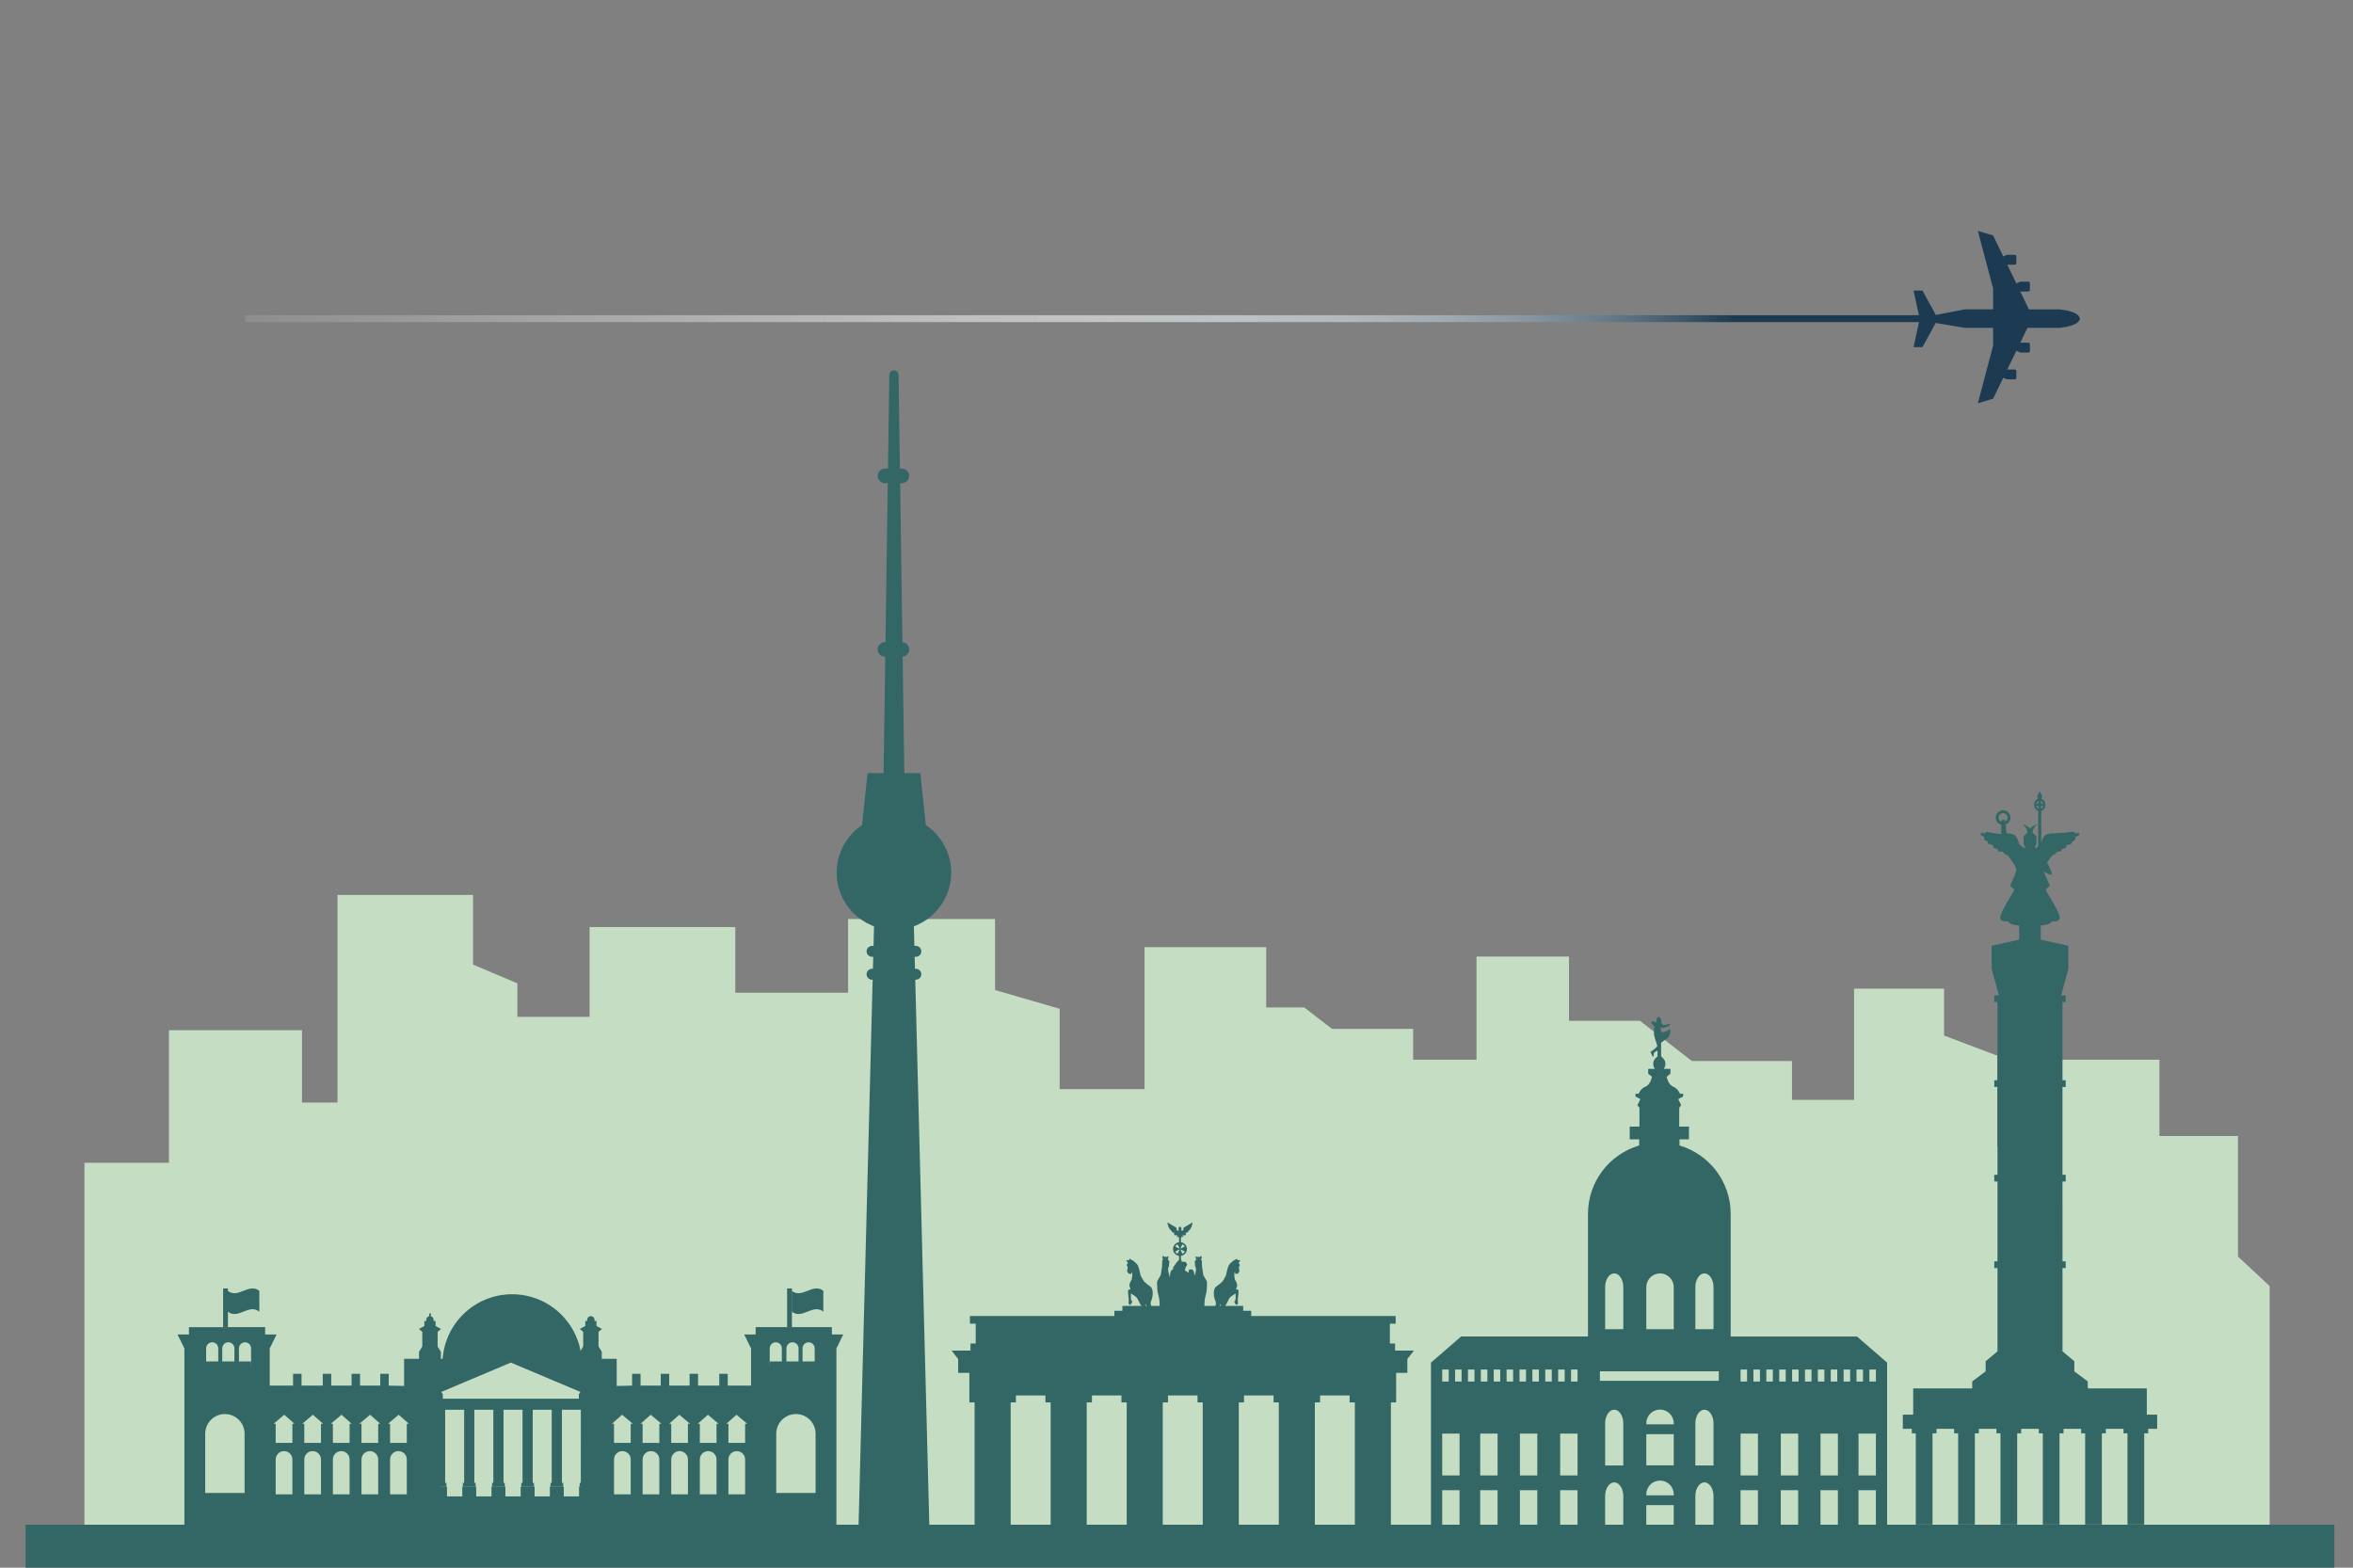 <?xml version="1.0" encoding="utf-8"?>
<!-- Generator: Adobe Illustrator 16.0.0, SVG Export Plug-In . SVG Version: 6.00 Build 0)  -->
<!DOCTYPE svg PUBLIC "-//W3C//DTD SVG 1.1//EN" "http://www.w3.org/Graphics/SVG/1.1/DTD/svg11.dtd">
<svg version="1.1" xmlns="http://www.w3.org/2000/svg" xmlns:xlink="http://www.w3.org/1999/xlink" x="0px" y="0px"
	 width="590.124px" height="393.181px" viewBox="0 0 590.124 393.181" enable-background="new 0 0 590.124 393.181"
	 xml:space="preserve">
<rect x="0" y="0" width="590.124" height="393.181" fill="#808080" stroke="none"/>
<g id="BACKGROUND">
</g>
<g id="OBJECTS">
	<g>
		<g>
			<polygon fill="#C5DDC3" points="569.221,383.68 569.221,322.542 561.275,315.15 561.275,284.917 541.576,284.917 541.576,265.77 
				516.471,265.77 516.471,287.605 500.902,287.605 500.902,264.762 487.559,259.722 487.559,247.965 464.994,247.965 
				464.994,275.847 449.426,275.847 449.426,266.105 424.322,266.105 411.295,256.027 393.501,256.027 393.501,239.902 
				370.303,239.902 370.303,265.77 354.414,265.77 354.414,258.043 334.077,258.043 327.087,252.668 317.555,252.668 
				317.555,237.552 287.049,237.552 287.049,273.159 265.76,273.159 265.76,253.003 249.554,248.301 249.554,230.497 
				212.694,230.497 212.694,248.973 184.413,248.973 184.413,232.513 147.871,232.513 147.871,255.02 129.759,255.02 
				129.759,246.622 118.637,241.919 118.637,224.451 84.637,224.451 84.637,276.519 75.74,276.519 75.74,258.379 42.375,258.379 
				42.375,291.636 21.178,291.636 21.178,383.68 			"/>
		</g>
		<g>
			<g>
				<rect x="6.418" y="382.394" fill="#336765" width="579.029" height="10.787"/>
				<g>
					<path fill="#336765" d="M349.888,338.735v-1.781h-1.313v-4.968h1.453v-1.922H313.8v-1.312h-2.015v-1.22h-4.54
						c0.031-0.07,0.065-0.131,0.107-0.158c0.262-0.179,0.787-1.734,1.271-2.113c0.482-0.378,1.125-0.767,1.22-0.841
						c0.094-0.073,0.031,1.545,0.031,1.545l-0.325,0.506c0,0,0.272,0.767,0.578,0.777c0.304,0.01,0.419-0.368,0.325-0.894
						c-0.095-0.525,0.21-1.86,0.168-2.502s-0.641-0.452-0.641-0.452s0.084-0.168,0.263-0.819c0.179-0.652-0.544-1.676-0.544-1.676
						s-0.049-0.419-0.133-0.98c-0.084-0.561,0.167-1.012,0.167-1.012s-0.027,0.494,0.142,0.593c0.168,0.1,0.314-0.084,0.314-0.084
						s0.326,0.074,0.353-0.067c0.026-0.144,0.368-0.521,0.31-0.604c-0.057-0.085-0.136-0.57-0.129-0.856
						c0.007-0.288,0.21-0.471,0.232-0.624c0.02-0.155-0.257-0.376-0.257-0.376c0.013-0.02,0.024-0.364,0.024-0.364
						c0.277-0.126,0.318-0.487,0.318-0.487l-0.494,0.022l-0.231-0.106l-0.072-0.314c0,0-0.138,0.178-0.432,0.273
						c-0.295,0.095-0.938,0.574-1.457,1.164c-0.519,0.588-0.757,2.438-0.868,2.731c-0.112,0.296-0.449,0.896-0.744,1.36
						c-0.294,0.462-0.854,0.854-1.738,1.527c-0.882,0.673-0.602,2.635-0.224,3.462c0.378,0.826,0.042,1.247,0.042,1.247
						l-0.009,0.123h-2.733c-0.013-0.293-0.016-0.685,0.021-1.107c0.071-0.873,0.336-1.746,0.462-2.302
						c0.126-0.558,0.136-1.903,0.156-2.449c0.021-0.546-0.904-1.546-0.956-2.04c-0.052-0.493-0.294-1.702-0.305-2.218
						c-0.011-0.515-0.031-0.968-0.043-1.188c-0.01-0.222-0.25-0.336-0.188-0.482c0.062-0.148,0.21-0.137,0.199-0.285
						c-0.012-0.146-0.242-0.536-0.242-0.536l-0.294,0.39c0,0-0.318-0.302-0.634,0.021c0,0-0.225-0.301-0.364-0.273
						c0,0-0.056,0.267-0.021,0.471c0.035,0.202,0.308,0.217,0.063,0.447c-0.246,0.231-0.33,0.52-0.309,0.638
						c0.021,0.119,0.119,0.337,0.085,0.708c-0.036,0.371,0.443,0.669,0.149,1.73c-0.107,0.389-0.185,0.684-0.238,0.904v0.036
						c-0.103-0.571-0.246-1.248-0.362-1.389c-0.212-0.253-0.394-0.295-0.843-0.224c-0.448,0.069-0.267,0.813-0.267,0.813
						s-0.518-0.225-0.869-0.49c-0.351-0.267,0.449-1.374,0.449-1.569c0-0.197-0.294-0.575-0.547-0.674s-0.841,0.015-0.841,0.015
						v-0.477h-0.152v-1.026c0.84-0.122,1.487-0.839,1.487-1.712c0-0.875-0.647-1.59-1.487-1.713v-1.214
						c0.084,0.041,0.186,0.049,0.186,0.049s-0.134-0.223,0.053-0.289c0.188-0.064,0.292,0.315,0.292,0.315
						c0.188-0.228-0.168-0.606-0.168-0.606s0.584,0.021,0.772-0.011s0.036-0.609,0.036-0.609c0.442,0.146,0.889-0.667,0.889-0.667
						c0.294-0.08,0.216-0.264,0.216-0.264c0.236-0.084,0.24-0.389,0.24-0.389c0.253-0.142,0.159-0.405,0.159-0.405
						c0.21-0.146,0.121-0.394,0.121-0.394c0.146-0.143,0.099-0.53,0.026-0.446c-0.073,0.084-1.972,1.171-1.972,1.171
						s-0.431,0.253-0.241,0.517c0.189,0.262-0.474,0.394-0.474,0.394s-0.047-0.595-0.026-0.731c0.019-0.116-0.261-0.32-0.339-0.336
						v-0.005c0,0-0.007,0.002-0.013,0.003c-0.005-0.001-0.011-0.003-0.011-0.003v0.005c-0.081,0.016-0.358,0.22-0.34,0.336
						c0.021,0.137-0.026,0.731-0.026,0.731s-0.663-0.132-0.474-0.394c0.189-0.264-0.241-0.517-0.241-0.517s-1.897-1.087-1.971-1.171
						c-0.074-0.084-0.121,0.304,0.025,0.446c0,0-0.089,0.247,0.121,0.394c0,0-0.094,0.264,0.158,0.405c0,0,0.005,0.305,0.241,0.389
						c0,0-0.078,0.184,0.216,0.264c0,0,0.447,0.813,0.889,0.667c0,0-0.153,0.578,0.036,0.609s0.772,0.011,0.772,0.011
						s-0.357,0.379-0.168,0.606c0,0,0.104-0.38,0.292-0.315c0.187,0.066,0.052,0.289,0.052,0.289s0.103-0.008,0.187-0.049v1.212
						c-0.849,0.115-1.505,0.835-1.505,1.715s0.656,1.599,1.505,1.714v1.053c-0.449,0.212-1.174,1.487-1.371,1.686
						c-0.211,0.21-0.105,0.661-0.105,0.661c-0.883,0.053-0.82,2.093-0.82,2.093s-0.063-0.379-0.357-1.44
						c-0.294-1.063,0.187-1.359,0.151-1.731c-0.035-0.371,0.063-0.589,0.084-0.707c0.021-0.119-0.063-0.407-0.309-0.639
						c-0.245-0.23,0.028-0.244,0.063-0.447s-0.021-0.47-0.021-0.47c-0.142-0.028-0.365,0.273-0.365,0.273
						c-0.315-0.322-0.635-0.021-0.635-0.021l-0.293-0.389c0,0-0.232,0.389-0.243,0.536c-0.01,0.147,0.138,0.137,0.201,0.283
						c0.063,0.147-0.179,0.263-0.19,0.483c-0.011,0.222-0.031,0.674-0.042,1.188c-0.011,0.516-0.252,1.724-0.305,2.218
						s-0.977,1.493-0.957,2.04c0.022,0.546,0.032,1.893,0.159,2.448c0.126,0.558,0.388,1.431,0.462,2.303
						c0.036,0.436,0.031,0.84,0.017,1.136h-2.103l-0.01-0.123c0,0-0.336-0.421,0.042-1.247c0.378-0.827,0.659-2.789-0.225-3.462
						c-0.882-0.673-1.443-1.065-1.737-1.527c-0.294-0.464-0.631-1.064-0.742-1.36c-0.111-0.294-0.352-2.144-0.869-2.731
						c-0.519-0.59-1.163-1.069-1.457-1.164c-0.295-0.096-0.433-0.273-0.433-0.273l-0.072,0.314l-0.232,0.106l-0.493-0.022
						c0,0,0.042,0.361,0.318,0.487c0,0,0.011,0.345,0.025,0.364c0,0-0.277,0.221-0.256,0.376c0.021,0.153,0.224,0.336,0.23,0.624
						c0.008,0.286-0.071,0.771-0.129,0.856c-0.059,0.084,0.284,0.461,0.311,0.604c0.025,0.142,0.352,0.067,0.352,0.067
						s0.147,0.184,0.316,0.084c0.167-0.099,0.142-0.593,0.142-0.593s0.249,0.451,0.166,1.012c-0.084,0.562-0.134,0.98-0.134,0.98
						s-0.722,1.023-0.544,1.676c0.18,0.651,0.264,0.819,0.264,0.819s-0.599-0.189-0.642,0.452c-0.042,0.642,0.264,1.977,0.168,2.502
						c-0.095,0.525,0.021,0.903,0.327,0.894c0.305-0.011,0.577-0.777,0.577-0.777l-0.324-0.506c0,0-0.064-1.618,0.03-1.545
						c0.095,0.074,0.736,0.463,1.22,0.841c0.482,0.379,1.009,1.935,1.271,2.113c0.041,0.027,0.076,0.088,0.107,0.158h-4.787v1.22
						h-2.015v1.312h-36.228v1.922h1.453v4.968h-1.313v1.781h-4.733l1.64,2.108v3.469h2.812v5.671h0.001v1.75h1.314v31.946h9.04
						v-31.946h1.315v-1.75h7.403v1.75h1.315v31.946h9.04v-31.946h1.314v-1.75h7.404v1.75h1.314v31.946h9.04v-31.946h1.315v-1.75
						h7.403v1.75h1.315v31.946h9.04v-31.946h1.314v-1.75h7.405v1.75h1.314v31.946h9.039v-31.946h1.314v-1.75h7.405v1.75h1.315
						v31.946h9.039v-31.946h1.313v-1.75h0.002v-5.671h2.814v-3.469l1.639-2.108H349.888z M296.195,312.785
						c0.102-0.261,0.253-0.519,0.389-0.722c0.236,0.127,0.429,0.319,0.556,0.556c-0.203,0.135-0.461,0.287-0.722,0.388l-0.362,0.14
						L296.195,312.785z M296.418,313.52c0.261,0.102,0.519,0.253,0.722,0.388c-0.127,0.237-0.319,0.43-0.556,0.557
						c-0.135-0.204-0.287-0.462-0.389-0.723l-0.14-0.362L296.418,313.52z M295.296,312.063c0.135,0.203,0.287,0.461,0.387,0.722
						l0.141,0.361l-0.362-0.14c-0.26-0.101-0.517-0.253-0.722-0.388C294.866,312.383,295.059,312.19,295.296,312.063z
						 M295.683,313.741c-0.101,0.261-0.252,0.519-0.387,0.723c-0.236-0.127-0.43-0.319-0.557-0.557
						c0.204-0.135,0.462-0.286,0.722-0.388l0.362-0.141L295.683,313.741z M306.133,326.976l0.092,0.558h-0.25L306.133,326.976z
						 M287.409,326.976l0.157,0.558h-0.25L287.409,326.976z"/>
					<g>
						<g>
							<rect x="108.619" y="372.808" fill="#336765" width="3.486" height="3.659"/>
							<rect x="108.772" y="371.903" fill="#336765" width="3.18" height="0.904"/>
							<rect x="109.084" y="352.057" fill="#336765" width="2.557" height="20.751"/>
						</g>
						<g>
							<rect x="115.941" y="372.808" fill="#336765" width="3.486" height="3.659"/>
							<rect x="116.094" y="371.903" fill="#336765" width="3.18" height="0.904"/>
							<rect x="116.406" y="352.057" fill="#336765" width="2.557" height="20.751"/>
						</g>
						<g>
							<rect x="123.263" y="372.808" fill="#336765" width="3.486" height="3.659"/>
							<rect x="123.417" y="371.903" fill="#336765" width="3.18" height="0.904"/>
							<rect x="123.728" y="352.057" fill="#336765" width="2.557" height="20.751"/>
						</g>
						<g>
							<rect x="130.585" y="372.808" fill="#336765" width="3.486" height="3.659"/>
							<rect x="130.739" y="371.903" fill="#336765" width="3.18" height="0.904"/>
							<rect x="131.05" y="352.057" fill="#336765" width="2.557" height="20.751"/>
						</g>
						<g>
							<rect x="137.908" y="372.808" fill="#336765" width="3.486" height="3.659"/>
							<rect x="138.06" y="371.903" fill="#336765" width="3.181" height="0.904"/>
							<rect x="138.372" y="352.057" fill="#336765" width="2.557" height="20.751"/>
						</g>
						<g>
							<rect x="145.23" y="372.808" fill="#336765" width="3.486" height="3.659"/>
							<rect x="145.382" y="371.903" fill="#336765" width="3.18" height="0.904"/>
							<rect x="145.694" y="352.057" fill="#336765" width="2.556" height="20.751"/>
						</g>
						<rect x="107.688" y="375.303" fill="#336765" width="41.487" height="3.902"/>
						<rect x="103.597" y="378.131" fill="#336765" width="49.669" height="4.673"/>
						<rect x="107.66" y="329.397" fill="#336765" width="0.401" height="1.033"/>
						<path fill="#336765" d="M110.221,347.809l-12.732-0.296v-2.965h-2.124v2.965h-5.064v-2.965h-2.123v2.965h-5.107v-2.965h-2.123
							v2.965h-5.322v-2.965h-2.124v2.965h-5.853v-9.323l1.722-3.501h-2.87v-1.836h-9.927v0.001h-9.186v1.832h-2.865l1.722,3.505
							v44.613h10.329h0.744h52.966L110.221,347.809z M55.744,338.169c0-0.84,0.68-1.52,1.52-1.52s1.52,0.68,1.52,1.52v3.279h-3.04
							V338.169z M51.698,338.169c0-0.84,0.68-1.52,1.519-1.52c0.84,0,1.521,0.68,1.521,1.52v3.279h-3.04V338.169z M61.337,374.442
							h-9.871v-14.861c0-2.725,2.21-4.936,4.936-4.936s4.935,2.211,4.935,4.936V374.442z M62.972,342.746h-0.028v-1.298h-3.012
							v-3.279c0-0.84,0.68-1.52,1.52-1.52c0.839,0,1.52,0.68,1.52,1.52V342.746z M73.33,374.788h-4.189v-8.752
							c0-1.157,0.938-2.094,2.095-2.094c1.156,0,2.094,0.937,2.094,2.094V374.788z M73.33,357.087v4.789h-4.189v-4.789H68.61
							l2.689-2.267l2.564,2.267H73.33z M80.503,374.788h-4.189v-8.752c0-1.157,0.937-2.094,2.094-2.094
							c1.157,0,2.095,0.937,2.095,2.094V374.788z M80.503,357.087v4.789h-4.189v-4.789h-0.532l2.689-2.267l2.563,2.267H80.503z
							 M87.675,374.788h-4.188v-8.752c0-1.157,0.938-2.094,2.094-2.094c1.157,0,2.094,0.937,2.094,2.094V374.788z M87.675,357.087
							v4.789h-4.188v-4.789h-0.531l2.689-2.267l2.563,2.267H87.675z M94.849,374.788H90.66v-8.752c0-1.157,0.938-2.094,2.094-2.094
							s2.095,0.937,2.095,2.094V374.788z M94.849,357.087v4.789H90.66v-4.789h-0.532l2.689-2.267l2.564,2.267H94.849z
							 M102.022,374.788h-4.189v-8.752c0-1.157,0.938-2.094,2.094-2.094c1.157,0,2.095,0.937,2.095,2.094V374.788z M102.022,357.087
							v4.789h-4.189v-4.789h-0.532l2.689-2.267l2.563,2.267H102.022z"/>
						<path fill="#336765" d="M145.731,382.804h52.966h0.744h10.329V338.19l1.722-3.505h-2.865v-1.832h-9.185v-0.001h-9.927v1.836
							h-2.87l1.722,3.501v9.323h-5.854v-2.965h-2.123v2.965h-5.322v-2.965h-2.123v2.965h-5.107v-2.965h-2.124v2.965h-5.063v-2.965
							h-2.123v2.965l-12.733,0.296L145.731,382.804z M200.272,341.448h-3.04v-3.279c0-0.84,0.681-1.52,1.52-1.52
							c0.84,0,1.52,0.68,1.52,1.52V341.448z M204.317,341.448h-3.04v-3.279c0-0.84,0.68-1.52,1.521-1.52
							c0.838,0,1.519,0.68,1.519,1.52V341.448z M194.679,359.581c0-2.725,2.208-4.936,4.935-4.936c2.725,0,4.934,2.211,4.934,4.936
							v14.861h-9.869V359.581z M193.043,338.169c0-0.84,0.681-1.52,1.52-1.52s1.519,0.68,1.519,1.52v3.279h-3.011v1.298h-0.028
							V338.169z M182.685,366.036c0-1.157,0.937-2.094,2.094-2.094s2.095,0.937,2.095,2.094v8.752h-4.189V366.036z M182.153,357.087
							l2.563-2.267l2.689,2.267h-0.532v4.789h-4.189v-4.789H182.153z M175.512,366.036c0-1.157,0.938-2.094,2.095-2.094
							s2.094,0.937,2.094,2.094v8.752h-4.188V366.036z M174.98,357.087l2.563-2.267l2.69,2.267h-0.533v4.789h-4.188v-4.789H174.98z
							 M168.34,366.036c0-1.157,0.938-2.094,2.094-2.094c1.157,0,2.095,0.937,2.095,2.094v8.752h-4.189V366.036z M167.808,357.087
							l2.563-2.267l2.688,2.267h-0.531v4.789h-4.189v-4.789H167.808z M161.167,366.036c0-1.157,0.938-2.094,2.095-2.094
							s2.094,0.937,2.094,2.094v8.752h-4.189V366.036z M160.635,357.087l2.563-2.267l2.689,2.267h-0.532v4.789h-4.189v-4.789
							H160.635z M153.994,366.036c0-1.157,0.938-2.094,2.095-2.094c1.156,0,2.094,0.937,2.094,2.094v8.752h-4.189V366.036z
							 M153.462,357.087l2.563-2.267l2.689,2.267h-0.531v4.789h-4.189v-4.789H153.462z"/>
						<path fill="#336765" d="M145.905,341.534c-0.3-9.398-7.995-16.931-17.466-16.931c-9.472,0-17.166,7.532-17.466,16.931H145.905
							z"/>
						<g>
							<rect x="55.956" y="323.144" fill="#336765" width="1.208" height="9.726"/>
							<path fill="#336765" d="M65.039,323.742c-2.64-2.086-5.279,2.086-7.919,0c0,1.738,0,3.476,0,5.214
								c2.64,2.085,5.28-2.085,7.919,0C65.039,327.218,65.039,325.48,65.039,323.742z"/>
						</g>
						<g>
							<rect x="197.403" y="323.144" fill="#336765" width="1.208" height="9.726"/>
							<path fill="#336765" d="M206.486,323.742c-2.639-2.086-5.279,2.086-7.918,0c0,1.738,0,3.476,0,5.214
								c2.64,2.085,5.279-2.085,7.918,0C206.486,327.218,206.486,325.48,206.486,323.742z"/>
						</g>
						<path fill="#336765" d="M150.925,340.788v-1.765l-0.817-1.334v-3.658l0.861-0.731l-1.378-0.731v-1.249h-0.473v-0.297
							c0-0.516-0.418-0.933-0.933-0.933c-0.515,0-0.933,0.417-0.933,0.933v0.297h-0.473v1.249l-1.377,0.731l0.86,0.731v3.658
							l-0.817,1.334v1.765h-12.051v-0.903l1.377-0.926v-1.126h-6.656h-0.213h-6.657v1.126l1.377,0.926v0.903h-12.05v-1.765
							l-0.818-1.334v-3.658l0.86-0.731l-1.377-0.731v-1.249h-0.473v-0.297c0-0.516-0.418-0.933-0.933-0.933
							s-0.933,0.417-0.933,0.933v0.297h-0.473v1.249l-1.378,0.731l0.861,0.731v3.658l-0.818,1.334v1.765h-3.745v9.037H107v1.292
							h1.506v2.453h19.592h0.033h19.592v-2.453h1.506v-1.292h5.439v-9.037H150.925z M145.178,349.696v1.105h-34.127v-1.105
							l-0.382-0.593l17.446-7.367l17.447,7.367L145.178,349.696z"/>
					</g>
					<g>
						<circle fill="#336765" cx="224.198" cy="218.856" r="14.361"/>
						<polygon fill="#336765" points="233.15,385.549 215.248,385.549 219.28,229.257 229.117,229.257 						"/>
						<path fill="#336765" d="M229.696,237.23h-10.995c-0.755,0-1.367,0.611-1.367,1.367l0,0c0,0.754,0.611,1.366,1.367,1.366
							h10.995c0.755,0,1.367-0.612,1.367-1.366l0,0C231.063,237.842,230.452,237.23,229.696,237.23z"/>
						<path fill="#336765" d="M229.696,242.974h-10.995c-0.755,0-1.367,0.611-1.367,1.367l0,0c0,0.754,0.611,1.366,1.367,1.366
							h10.995c0.755,0,1.367-0.612,1.367-1.366l0,0C231.063,243.585,230.452,242.974,229.696,242.974z"/>
						<polygon fill="#336765" points="230.817,193.904 217.581,193.904 215.662,212.01 232.737,212.01 						"/>
						<path fill="#336765" d="M224.199,92.882L224.199,92.882c-0.634,0-1.151,0.509-1.161,1.144l-1.476,102.516h5.274
							l-1.477-102.516C225.35,93.391,224.833,92.882,224.199,92.882z"/>
						<path fill="#336765" d="M226.196,161.041h-4.26c-1.009,0-1.826,0.818-1.826,1.826l0,0c0,1.009,0.817,1.827,1.826,1.827h4.26
							c1.008,0,1.826-0.817,1.826-1.827l0,0C228.022,161.859,227.204,161.041,226.196,161.041z"/>
						<path fill="#336765" d="M226.196,117.528h-4.26c-1.009,0-1.826,0.818-1.826,1.827l0,0c0,1.008,0.817,1.826,1.826,1.826h4.26
							c1.008,0,1.826-0.818,1.826-1.826l0,0C228.022,118.346,227.204,117.528,226.196,117.528z"/>
					</g>
					<path fill="#336765" d="M465.716,335.199h-31.669v-26.312l-0.031-0.007h0.031v-4.436c0-8.124-5.42-14.972-12.837-17.155v-1.544
						h2.371v-3.188h-2.44v-4.705l0.495-0.66l-0.743-1.541l1.237-0.633v-0.717h-0.812c0,0-0.426-1.238-1.707-1.774
						c-1.279-0.522-1.61-2.478-1.61-2.478l0.937-0.771v-1.198h-1.678c0,0,1.293-1.691-0.661-3.109l0.001-3.439
						c0,0,0.632-0.516,1.599-1.203c0.968-0.688,0.73-2.774,0.516-2.258c-0.215,0.516-1.805,0.924-2.021,0.774
						c-0.214-0.151-0.172-1.248-0.172-1.248l0.475,0.236l1.482-0.43c0,0,0.496-0.581,0.431-0.624
						c-0.065-0.043-1.484,0.322-1.677,0.301c-0.193-0.021-0.539-0.387-0.539-0.387s0.108-1.483-0.622-1.613
						c-0.732-0.129-0.646,1.354-0.646,1.354s-0.989-0.473-1.269-0.128c-0.279,0.344,0.752,1.054,0.752,1.054
						s0.021,0.516-0.108,1.484c-0.128,0.968,0.84,3.14,0.84,3.483c0,0.345-1.698,1.506-1.698,1.506l0.623,1.312
						c0,0,0.235-0.301,0.172-0.773c-0.064-0.473,0.968-0.861,0.968-0.861v1.463c-1.957,1.42-0.665,3.107-0.665,3.107h-1.68v1.197
						l0.939,0.768c0,0-0.323,1.953-1.607,2.482c-1.285,0.528-1.71,1.771-1.71,1.771h-0.804v0.717l1.231,0.631l-0.745,1.549
						l0.503,0.659v4.702h-2.438v3.188h2.368v1.544c-7.415,2.184-12.835,9.031-12.835,17.155v4.436h0.039l-0.039,0.007v26.312h-31.81
						l-7.57,6.542v41.861h2.817v-9.862h4.357v9.862h5.175v-9.862h4.356v9.862h5.603v-9.862h4.359v9.862h5.734v-9.862h4.358v9.862
						h2.619v0.804h4.301v-9.18c0-1.899,1.018-3.441,2.286-3.441c1.252,0,2.271,1.542,2.271,3.441v9.18h5.767v-6.909h6.882v6.909
						h5.423v-9.18c0-1.899,1.018-3.441,2.271-3.441c1.265,0,2.284,1.542,2.284,3.441v9.18h4.302v-0.804h2.479v-9.862h4.36v9.862
						h5.732v-9.862h4.359v9.862h5.602v-9.862h4.358v9.862h5.172v-9.862h4.359v9.862h2.817v-41.861L465.716,335.199z
						 M361.699,343.485h1.633v3h-1.633V343.485z M366.057,370.041h-4.357v-10.494h4.357V370.041z M366.563,346.485h-1.634v-3h1.634
						V346.485z M369.794,346.485h-1.632v-3h1.632V346.485z M371.391,343.485h1.636v3h-1.636V343.485z M375.588,370.041h-4.356
						v-10.494h4.356V370.041z M376.255,346.485h-1.632v-3h1.632V346.485z M379.487,346.485h-1.633v-3h1.633V346.485z
						 M381.085,346.485v-3h1.633v3H381.085z M385.55,370.041h-4.359v-10.494h4.359V370.041z M385.949,346.485h-1.632v-3h1.632
						V346.485z M389.18,346.485h-1.633v-3h1.633V346.485z M390.779,346.485v-3h1.632v3H390.779z M395.643,370.041h-4.358v-10.494
						h4.358V370.041z M395.643,346.485h-1.635v-3h1.635V346.485z M429.745,322.815v10.552h-4.559v-10.552
						c0-1.899,1.021-3.44,2.28-3.44C428.724,319.375,429.745,320.916,429.745,322.815z M419.768,322.815v10.552h-6.882v-10.552
						c0-1.899,1.54-3.44,3.44-3.44C418.226,319.375,419.768,320.916,419.768,322.815z M407.121,322.815v10.552h-4.559v-10.552
						c0-1.899,1.021-3.44,2.28-3.44S407.121,320.916,407.121,322.815z M407.121,367.547h-4.559v-10.553
						c0-1.9,1.021-3.439,2.28-3.439s2.278,1.539,2.278,3.439V367.547z M419.768,375.029h-6.882v-0.257
						c0-1.901,1.54-3.441,3.44-3.441c1.899,0,3.441,1.54,3.441,3.441V375.029z M419.768,367.52h-6.882v-7.829h6.882V367.52z
						 M419.768,357.224h-6.882v-0.256c0-1.902,1.54-3.442,3.44-3.442c1.899,0,3.441,1.54,3.441,3.442V357.224z M429.745,367.547
						h-4.559v-10.553c0-1.9,1.021-3.439,2.28-3.439c1.257,0,2.278,1.539,2.278,3.439V367.547z M431.065,346.309h-29.821v-2.389
						h29.821V346.309z M459.146,343.485h1.632v3h-1.632V343.485z M436.526,343.485h1.634v3h-1.634V343.485z M440.887,370.041h-4.36
						v-10.494h4.36V370.041z M441.392,346.485h-1.634v-3h1.634V346.485z M444.621,346.485h-1.632v-3h1.632V346.485z
						 M446.221,346.485v-3h1.633v3H446.221z M450.979,370.041h-4.359v-10.494h4.359V370.041z M451.084,346.485h-1.633v-3h1.633
						V346.485z M454.315,346.485h-1.633v-3h1.633V346.485z M455.913,346.485v-3h1.634v3H455.913z M460.938,370.041h-4.358v-10.494
						h4.358V370.041z M464.009,346.485h-1.634v-3h1.634V346.485z M465.605,346.485v-3h1.632v3H465.605z M470.47,370.041h-4.359
						v-10.494h4.359V370.041z M470.47,346.485h-1.633v-3h1.633V346.485z"/>
					<path fill="#336765" d="M479.471,359.484h1.003v22.881h4.191v-22.881h1.004v-1.136h4.421v1.136h1.002v22.881h4.192v-22.881
						h1.003v-1.136h4.42v1.136h1.004v22.881h4.191v-22.881h1.002v-1.136h4.422v1.136h1.002v22.881h4.193v-22.881h1.002v-1.136h4.42
						v1.136h1.004v22.881h4.191v-22.881h1.004v-1.136h4.42v1.136h1.003v22.881h4.192v-22.881h1.003v-1.136h2.243v-3.548h-2.594
						v-6.579h-14.799v-1.751l-3.375-2.531v-2.532l-3.096-2.6h0.128v-20.765h0.804v-1.688h-0.804V296.32h0.804v-1.687h-0.804v-22.024
						h0.804v-1.688h-0.804V251.32h0.804v-1.687h-1.139l1.81-6.685v-5.755l-6.923-1.515v-3.545c1.128-0.12,2.177-0.323,2.438-0.675
						c0.626-0.845,1.525,0.082,2.235-0.899c0.708-0.981-3.245-6.761-3.354-7.278c-0.108-0.519,0.67-0.641,0.872-1.049
						c0.177-0.353-1.069-2.34-1.367-3.617c0.823,0.48,1.719,0.925,1.899,0.713c0.22-0.258-0.557-1.864-1.157-3.011
						c0.638-0.969,1.424-1.875,1.424-1.875l0.551-0.206l0.655-0.654h0.583c0.314,0,0.553-0.283,0.5-0.593l0.775-0.25
						c0.306-0.098,0.471-0.426,0.368-0.731l1.033-0.292c0.271-0.077,0.438-0.352,0.38-0.628l0.501-0.247
						c0.311-0.152,0.465-0.508,0.361-0.838l-0.024-0.08l0.787-0.364c0.16-0.074,0.246-0.25,0.204-0.422
						c-0.05-0.207-0.264-0.327-0.465-0.266l-0.63,0.192c-0.009-0.285-0.268-0.496-0.548-0.446c-1.388,0.246-4.821,0.406-4.821,0.406
						s-0.763-0.109-1.772,0.271c-0.756,0.287-1.16,1.492-1.315,2.077v-7.998c0.598-0.186,1.037-0.795,1.037-1.521
						s-0.44-1.337-1.041-1.521l0.267-0.631l-0.428-0.837l-0.215-0.42l-0.214,0.419l-0.431,0.838l0.267,0.631
						c-0.599,0.185-1.041,0.795-1.041,1.522c0,0.727,0.439,1.335,1.036,1.521v8.913c-0.32,0.263-0.653,0.511-0.757,0.498
						c-0.218-0.027,0.306-1.173,0.306-1.173s0.012-1.332,0-1.73c-0.01-0.399-0.959-0.996-0.959-0.996
						c-0.028-1.308,1.336-2.263,1.336-2.263s-1.472,0.627-1.773,0.927c-0.125,0.126-0.181,0.318-0.207,0.501
						c-0.025-0.183-0.083-0.375-0.209-0.501c-0.298-0.3-1.771-0.927-1.771-0.927s1.362,0.955,1.335,2.263
						c0,0-0.951,0.597-0.96,0.996c-0.011,0.398,0,1.73,0,1.73s0.523,1.146,0.306,1.173s-1.444-1.091-1.444-1.091
						s-0.382-2.016-1.391-2.399c-1.008-0.381-1.771-0.271-1.771-0.271l-0.174-2.235c0.69-0.269,1.182-0.937,1.182-1.722
						c0-1.022-0.828-1.851-1.849-1.851c-1.022,0-1.852,0.829-1.852,1.851c0,0.854,0.581,1.566,1.368,1.779l0.015,2.361
						c0,0-2.386-0.276-3.519-0.556c-0.27-0.067-0.534,0.134-0.542,0.413l-0.628-0.192c-0.204-0.062-0.418,0.059-0.467,0.266
						c-0.042,0.171,0.044,0.348,0.203,0.422l0.474,0.218c0.181,0.083,0.271,0.287,0.212,0.477c-0.058,0.186,0.027,0.387,0.203,0.472
						l0.534,0.262c0.12,0.058,0.185,0.191,0.157,0.323c-0.031,0.151,0.06,0.3,0.207,0.342l0.966,0.274
						c0.155,0.044,0.242,0.208,0.191,0.361c-0.05,0.15,0.031,0.312,0.183,0.359l0.813,0.264c0.14,0.044,0.224,0.184,0.2,0.329
						c-0.031,0.179,0.105,0.342,0.288,0.342h0.839l0.653,0.654l0.553,0.206c0,0,2.146,2.473,2.228,3.618
						c0.083,1.146-1.635,3.762-1.431,4.172c0.205,0.408,0.981,0.53,0.873,1.049c-0.109,0.518-4.063,6.297-3.354,7.278
						c0.708,0.981,1.608,0.054,2.236,0.899c0.266,0.358,1.315,0.563,2.436,0.682v3.538l-6.922,1.515v5.755l1.811,6.685h-1.139v1.687
						h0.803v19.602h-0.803v1.688h0.803v22.024h-0.803v1.687h0.803v20.034h-0.803v1.688h0.803v20.765h0.128l-3.096,2.6v2.532
						l-3.376,2.531v1.751h-14.796v6.579h-2.597v3.548h2.244V359.484z M511.914,202.753h-0.137c0.004-0.27,0.095-0.728,0.635-0.675
						C512.351,202.38,512.164,202.629,511.914,202.753z M512.414,201.633c-0.584,0.058-0.642-0.478-0.638-0.732
						C512.092,200.993,512.341,201.275,512.414,201.633z M511.329,200.9c0.006,0.255-0.054,0.79-0.636,0.732
						C510.765,201.275,511.014,200.993,511.329,200.9z M510.693,202.078c0.541-0.053,0.631,0.405,0.636,0.675h-0.138
						C510.943,202.629,510.756,202.38,510.693,202.078z M502.522,205.573c-0.337-0.052-0.618,0.199-0.635,0.518
						c-0.385-0.181-0.653-0.57-0.653-1.024c0-0.627,0.508-1.135,1.136-1.135c0.625,0,1.134,0.508,1.134,1.135
						c0,0.406-0.216,0.761-0.537,0.96C502.922,205.8,502.754,205.609,502.522,205.573z"/>
				</g>
			</g>
		</g>
	</g>
	<g>
		<path fill="#1C3A51" d="M505.691,93.074c0-0.222-0.18-0.4-0.4-0.4h-1.873l2.279-4.705l0.997,0.462h1.998
			c0.222,0,0.4-0.18,0.4-0.401v-1.675c0-0.221-0.179-0.401-0.4-0.401h-1.998l-0.026,0.012l1.813-3.737h7.838l0.002,0.003
			c0,0,4.871-0.28,5.33-2.266c0,0,0.004-0.088,0-0.106c-0.459-1.986-5.33-2.266-5.33-2.266l0,0l0,0h-7.476l-2.178-4.491l0.026,0.01
			h1.998c0.222,0,0.4-0.178,0.4-0.399v-1.676c0-0.222-0.179-0.4-0.4-0.4h-1.998l0,0l-0.997,0.461l-2.279-4.705h1.873
			c0.221,0,0.4-0.178,0.4-0.399v-1.676c0-0.22-0.18-0.4-0.4-0.4h-1.999l-0.876,0.407l-2.551-5.264l-3.82-1.122l3.82,14.41v5.245
			h-7.081l-7.289,1.403l-3.339-6.111h-2.242l1.439,6.56l-1.148,0.027v0.996l1.148,0.028l-1.439,6.558h2.242l3.339-6.108v0.065
			l7.289,1.217h7.081v4.492l-3.82,14.41l3.82-1.122l2.551-5.265l0.876,0.408h1.999c0.221,0,0.4-0.18,0.4-0.401V93.074z"/>
		<linearGradient id="SVGID_1_" gradientUnits="userSpaceOnUse" x1="14.308" y1="79.919" x2="434.752" y2="79.919">
			<stop  offset="0" style="stop-color:#FFFFFF;stop-opacity:0"/>
			<stop  offset="0.381" style="stop-color:#FDFDFE;stop-opacity:0.381"/>
			<stop  offset="0.519" style="stop-color:#F6F7F8;stop-opacity:0.519"/>
			<stop  offset="0.617" style="stop-color:#EAEDEF;stop-opacity:0.617"/>
			<stop  offset="0.696" style="stop-color:#DADFE2;stop-opacity:0.696"/>
			<stop  offset="0.764" style="stop-color:#C4CBD1;stop-opacity:0.764"/>
			<stop  offset="0.824" style="stop-color:#A8B4BD;stop-opacity:0.824"/>
			<stop  offset="0.878" style="stop-color:#8898A4;stop-opacity:0.878"/>
			<stop  offset="0.928" style="stop-color:#627787;stop-opacity:0.928"/>
			<stop  offset="0.973" style="stop-color:#395367;stop-opacity:0.973"/>
			<stop  offset="1" style="stop-color:#1C3A51"/>
		</linearGradient>
		<rect x="61.501" y="79.056" fill="url(#SVGID_1_)" width="420.444" height="1.727"/>
	</g>
</g>
<g id="DESIGNED_BY_FREEPIK">
</g>
</svg>
